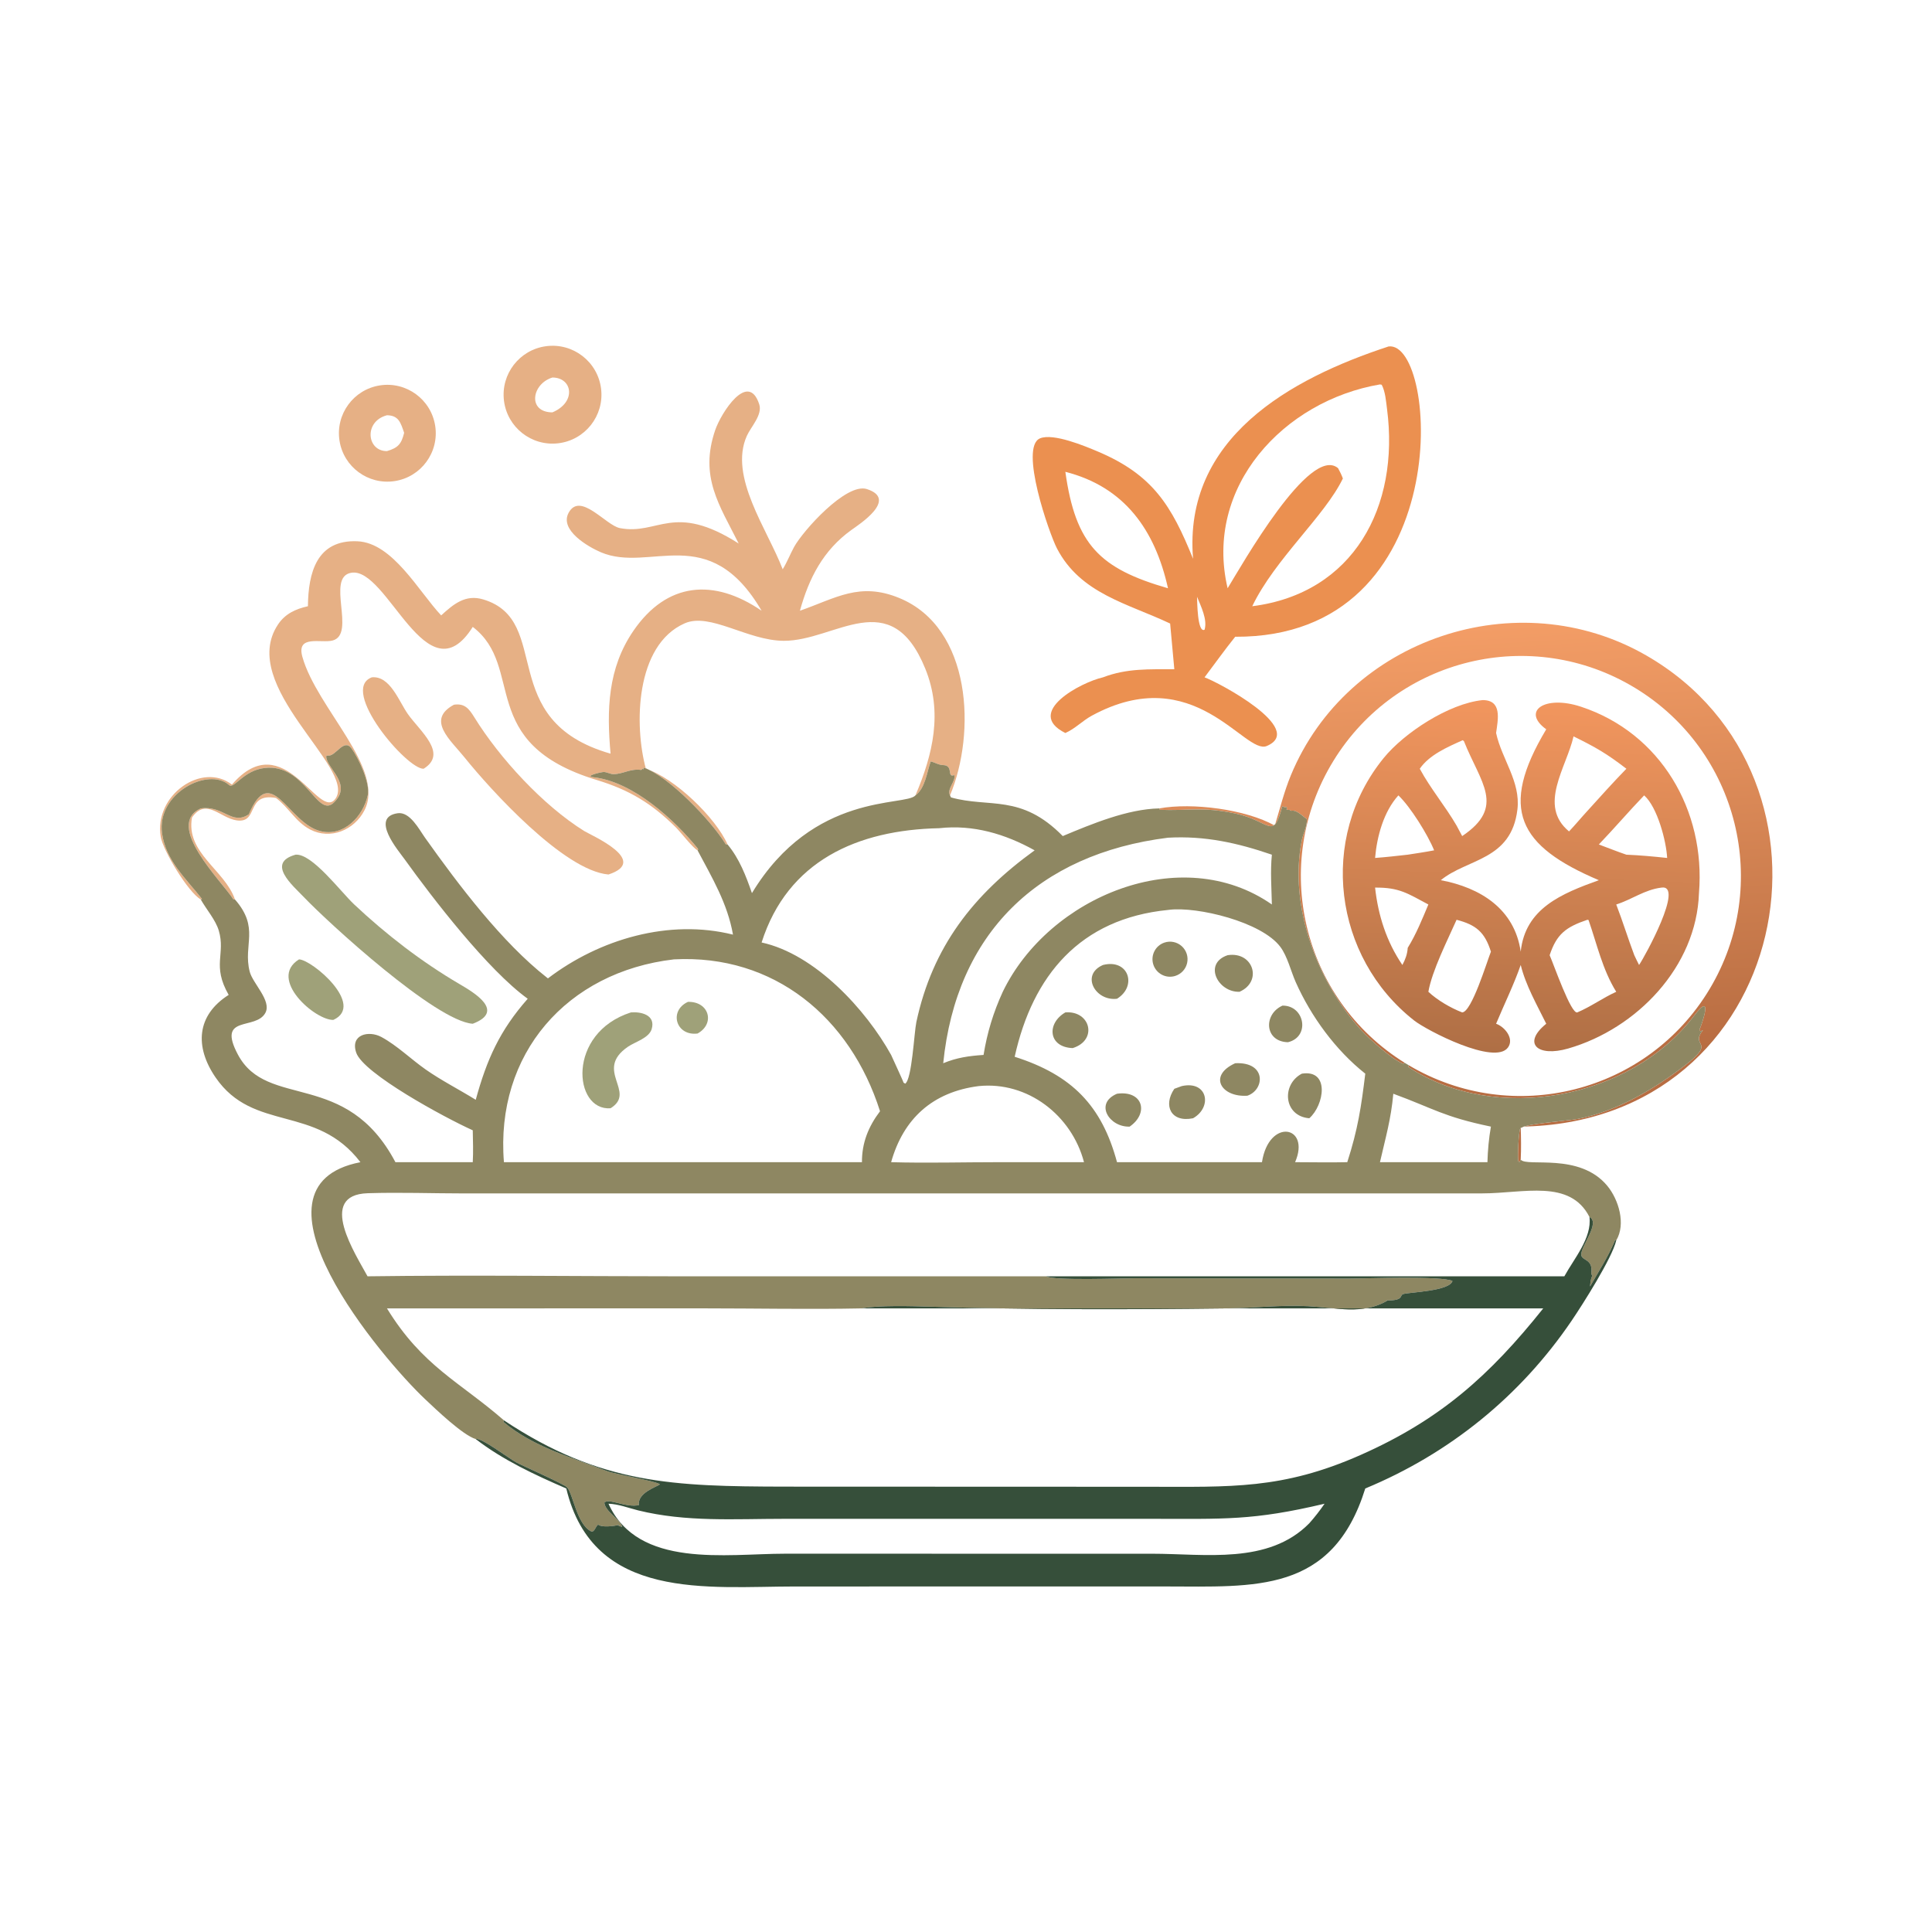 <?xml version="1.0" encoding="utf-8" ?>
<svg xmlns="http://www.w3.org/2000/svg" xmlns:xlink="http://www.w3.org/1999/xlink" width="1024" height="1024">
	<path fill="#E6B085" transform="scale(2 2)" d="M147.893 117.48C140.824 118.286 134.426 113.244 133.557 106.182C132.688 99.12 137.673 92.677 144.727 91.745C151.87 90.802 158.413 95.864 159.293 103.015C160.173 110.167 155.053 116.664 147.893 117.48ZM146.384 100.047C140.888 101.74 139.73 109.24 146.384 109.284C152.798 106.611 151.758 100.052 146.384 100.047Z"/>
	<path fill="#EB9050" transform="scale(2 2)" d="M316.172 148.083C313.537 116.138 341.861 100.367 367.998 91.812C381.222 90.24 386.488 169.043 327.341 168.748C324.538 172.241 321.915 175.922 319.217 179.499C322.868 180.8 346.235 193.205 335.712 197.697C329.856 200.197 316.572 174.84 289.315 189.677C286.858 191.014 284.913 193.12 282.33 194.255C271.328 188.791 286.573 180.772 292.309 179.499C298.667 177.069 304.554 177.382 311.207 177.359L310.099 165.245C298.859 159.911 286.355 157.376 280.098 145.325C278.053 141.385 270.056 118.491 275.613 116.171C279.138 114.699 287.628 118.26 290.943 119.663C305.505 125.825 310.461 133.951 316.172 148.083ZM365.705 101.875C340.255 106.197 318.988 128.992 325.332 155.895C329.005 149.924 347.125 117.76 354.604 124.073C355.085 124.971 355.527 125.844 355.876 126.803C351.075 136.754 337.876 148.146 331.858 160.658C358.714 157.247 370.96 134.281 367.577 108.38C367.316 106.38 367.127 103.762 366.165 101.963L365.705 101.875ZM282.33 125.037C285.037 144.37 291.431 150.682 309.531 155.895C306.099 140.462 298.02 129.025 282.33 125.037ZM317.225 158.145C317.278 159.366 317.298 167.782 319.217 166.898C320.038 164.209 318.259 160.684 317.225 158.145Z"/>
	<path fill="#E6B085" transform="scale(2 2)" d="M104.57 127.498C97.578 128.556 91.048 123.757 89.97 116.768C88.892 109.779 93.673 103.235 100.659 102.137C107.673 101.034 114.249 105.839 115.332 112.856C116.414 119.874 111.591 126.436 104.57 127.498ZM102.55 110.045C96.354 111.678 97.188 119.589 102.55 119.547C105.561 118.663 106.379 117.604 107.105 114.703C106.168 112.007 105.675 110.102 102.55 110.045Z"/>
	<path fill="#E6B085" transform="scale(2 2)" d="M242.6 210.785C247.235 199.917 249.903 188.761 245.21 177.208C236.05 154.659 221.346 169.917 207.658 169.82C198.046 169.751 188.164 162.235 181.44 165.195C168.334 170.965 168.035 192.269 171.163 203.725C178.702 206.139 189.589 216.551 192.812 223.793L192.317 223.733L192.187 223.52C188.464 217.528 177.332 205.779 170.61 203.424L170.523 203.97L170.412 203.657L169.929 204.043C167.065 203.635 165.23 205.099 162.623 205.166C161.843 205.185 160.874 204.635 160.057 204.584C159.547 204.553 154.503 205.671 157.332 205.989C167.795 207.167 178.723 217.227 184.978 224.93L184.978 225.263L184.861 225.348C183.579 224.707 180.425 220.572 179.123 219.28C172.726 212.935 166.839 209.352 158.144 206.707C126.008 196.93 139.342 176.879 125.286 166.136C113.126 185.448 102.725 150.146 93.078 151.788C86.259 152.949 94.462 168.052 88.155 169.738C85.137 170.545 78.466 168.107 80.135 174.074C83.95 187.713 102.238 203.694 96.571 214.763C93.896 219.985 87.556 222.636 82.186 219.824C78.305 217.793 76.497 213.95 73.122 211.463C65.012 210.032 68.675 218.239 62.74 217.414C58.341 216.802 54.642 211.262 50.881 216.652C49.176 226.045 59.568 230.51 62.261 238.36L61.819 238.296C58.797 233.583 43.5 218.685 53.199 214.235C59.302 213.408 61.383 218.816 65.939 215.8C71.84 201.865 76.297 218.088 84.902 220.256C91.147 221.829 96.227 216.328 97.459 210.755C98.169 207.545 94.984 200.857 93.156 198.343C91.08 195.487 88.876 200.69 86.867 200.217L86.457 200.359C86.355 203.587 93.623 207.729 88.466 212.703C84.008 217.002 80.877 202.259 70.127 203.521C64.478 204.185 62.001 209.192 60.722 208.053C55.255 203.187 41.428 210.198 42.95 220.874C43.983 228.111 49.199 232.714 53.543 238.243L53.199 238.36C49.869 236.483 43.209 225.417 42.598 221.763C40.757 210.752 53.508 201.804 61.464 207.927C75.341 191.832 84.617 218.218 88.987 211.523C94.269 203.432 62.887 181.751 73.662 165.514C75.569 162.64 78.353 161.386 81.6 160.658C81.704 151.871 83.864 142.974 94.724 143.443C104.09 143.847 110.988 156.8 116.915 163.085C120.199 160.096 123.338 157.43 128.075 158.857C146.744 164.481 131.044 190.914 161.805 199.731C160.768 188.155 161.024 177.147 167.864 167.17C176.721 154.25 189.16 153.177 201.833 161.853C187.831 137.89 172.322 151.951 159.228 146.353C155.927 144.942 148.176 140.503 150.703 135.873C153.775 130.242 160.558 139.239 164.281 139.954C174.444 141.908 178.47 133.005 195.761 144.04C190.662 133.871 185.305 126.356 189.529 113.997C191.094 109.419 198.264 98.163 201.204 107.135C202.121 109.936 199.013 113.074 197.924 115.503C193.071 126.326 203.351 140.221 207.422 150.864C208.572 149.009 209.379 146.913 210.421 144.991C212.725 140.745 224.243 127.838 229.737 129.613C238.078 132.307 227.67 138.98 225.633 140.445C218.18 145.807 214.391 153.154 211.989 161.853C221.595 158.484 227.795 154.18 238.267 158.458C257.598 166.357 258.662 194.324 251.766 210.785C250.84 209.044 253.377 207.079 252.884 205.404C250.851 206.194 252.791 202.872 249.992 202.759C248.583 202.702 247.926 202.093 246.648 201.792C245.624 204.639 245.211 208.889 242.6 210.785Z"/>
	<defs>
		<linearGradient id="gradient_0" gradientUnits="userSpaceOnUse" x1="408.13" y1="280.136" x2="401.121" y2="165.468">
			<stop offset="0" stop-color="#B86D42"/>
			<stop offset="1" stop-color="#F39D66"/>
		</linearGradient>
	</defs>
	<path fill="url(#gradient_0)" transform="scale(2 2)" d="M307.228 214.235C315.987 212.635 330.129 214.479 337.839 218.787C339.198 214.317 340.296 209.813 342.084 205.482C357.07 169.18 402.138 154.044 436.286 173.703C492.732 206.198 475.035 297.647 403.005 298.566C403.087 301.458 403.158 304.423 403.005 307.312C402.823 307.509 402.79 307.706 402.713 307.955L402.375 307.785C402.124 306.567 402.462 299.939 402.873 299.079C403.469 297.835 415.391 297.071 418.209 296.511C428.637 294.441 438.379 288.634 446.674 282.234C455.036 275.783 447.735 277.499 451.289 273.009L450.713 273.292L450.379 273.131L450.406 272.782C450.595 272.55 454.531 261.875 448.885 269.274C432.034 291.359 396.391 297.997 373.246 282.78L373.35 282.314C400.954 298.655 436.575 289.626 453.062 262.108C469.549 234.591 460.709 198.923 433.279 182.291C405.849 165.658 370.135 174.309 353.358 201.651C336.58 228.992 345.042 264.751 372.294 281.674L371.885 281.9C368.924 280.851 362.713 275.173 360.691 272.945C349.047 260.115 341.49 240.095 345.001 222.617C345.334 220.96 346.532 218.68 346.304 217.04C345.07 216.243 343.64 214.51 342.104 214.876L341.74 214.619C341.142 214.631 341.415 214.693 340.915 214.464L341.077 214.125L340.936 213.88C340.389 214.02 340.314 213.87 339.816 213.649C337.358 222.99 336.711 217.569 327.323 215.574C318.607 213.722 314.727 214.925 307.372 214.603L307.228 214.235Z"/>
	<path fill="#E6B085" transform="scale(2 2)" d="M112.267 203.725C107.867 203.937 89.824 182.767 98.535 179.499C103.36 179.011 105.711 185.851 108.081 189.221C111.281 193.771 118.808 199.664 112.267 203.725Z"/>
	<defs>
		<linearGradient id="gradient_1" gradientUnits="userSpaceOnUse" x1="401.202" y1="278.456" x2="404.871" y2="185.698">
			<stop offset="0" stop-color="#AF6F45"/>
			<stop offset="1" stop-color="#F2965E"/>
		</linearGradient>
	</defs>
	<path fill="url(#gradient_1)" transform="scale(2 2)" d="M396.481 271.303C398.769 272.109 401.34 275.222 399.634 277.591C396.152 282.43 378.104 273.07 374.758 270.439C353.36 253.621 349.372 222.158 366.693 200.881C372.122 194.211 383.915 186.461 392.902 185.533C398.111 185.513 396.994 190.606 396.481 194.255C397.984 201.198 403.008 207.115 402.133 214.497C400.523 228.067 388.852 227.482 381.83 233.259C392.379 235.245 401.384 240.913 403.005 252.2C404.19 240.712 413.888 236.8 423.708 233.259C402.425 224.219 397.092 214.446 409.77 193.273C403.134 188.479 409.326 184.108 418.964 187.281C440.049 194.224 452.056 214.752 450.244 236.687C449.594 256.235 433.738 272.625 415.592 277.866C407.434 280.223 403.331 276.511 409.77 271.303C407.318 266.331 404.327 261.125 403.005 255.729C401.193 260.944 398.612 266.186 396.481 271.303ZM417.004 195.146C415.146 203.373 407.484 213.466 415.812 220.332C417.489 218.567 419.025 216.691 420.673 214.906C424.086 211.151 427.464 207.354 431.011 203.725C425.761 199.692 422.953 198.076 417.004 195.146ZM387.493 196.23C383.577 197.973 378.754 200.075 376.256 203.725C379.077 208.977 383.012 213.618 386.009 218.787L387.493 221.569C399.114 213.763 392.335 207.443 387.951 196.4L387.622 196.156L387.493 196.23ZM370.583 210.785C366.67 215.121 364.905 221.655 364.411 227.368C367.303 227.155 370.181 226.826 373.062 226.501C375.396 226.135 377.739 225.798 380.058 225.348C378.429 221.286 373.744 213.747 370.583 210.785ZM435.716 210.785C431.628 215.042 427.796 219.532 423.708 223.793C426.135 224.697 428.56 225.669 431.011 226.501C434.654 226.657 438.194 226.978 441.814 227.368C441.575 222.841 439.201 213.847 435.716 210.785ZM440.318 235.222C435.808 235.778 432.543 238.355 428.32 239.698C430.037 244.144 431.426 248.692 433.104 253.137C433.518 254.005 433.923 254.878 434.368 255.729C435.93 253.473 446.402 234.349 440.318 235.222ZM364.411 235.222C365.225 242.61 367.447 249.568 371.646 255.729C372.45 254.199 372.937 252.938 373.062 251.188C375.308 247.552 376.882 243.627 378.533 239.698C373.061 236.796 370.869 235.158 364.411 235.222ZM386.009 243.75C383.634 249.115 379.508 257.228 378.533 262.835C380.928 265.066 384.432 267.118 387.493 268.298C389.998 268.228 394.04 254.886 395.108 252.2C393.469 246.955 391.099 245.081 386.009 243.75ZM420.673 243.75C414.977 245.678 412.523 247.539 410.673 253.137C411.806 255.707 416.334 268.791 417.995 268.298C421.622 266.768 424.754 264.449 428.32 262.835C424.667 256.958 423.227 250.258 420.979 243.814L420.673 243.75Z"/>
	<path fill="#E6B085" transform="scale(2 2)" d="M161.255 231.753C149.446 230.754 129.956 209.252 123.109 200.732C119.432 196.157 112.846 190.789 120.291 186.759C123.139 186.336 124.287 187.801 125.703 190.092C132.393 200.918 143.912 213.438 154.806 220.223C156.599 221.341 172.333 228.108 161.255 231.753Z"/>
	<path fill="#8E8762" transform="scale(2 2)" d="M242.6 210.785C245.211 208.889 245.624 204.639 246.648 201.792C247.926 202.093 248.583 202.702 249.992 202.759C252.791 202.872 250.851 206.194 252.884 205.404C253.377 207.079 250.84 209.044 251.766 210.785L252.013 211.321C262.182 214.19 270.558 210.275 281.643 221.569C289.332 218.355 298.829 214.393 307.228 214.235L307.372 214.603C314.727 214.925 318.607 213.722 327.323 215.574C336.711 217.569 337.358 222.99 339.816 213.649C340.314 213.87 340.389 214.02 340.936 213.88L341.077 214.125L340.915 214.464C341.415 214.693 341.142 214.631 341.74 214.619L342.104 214.876C343.64 214.51 345.07 216.243 346.304 217.04C346.532 218.68 345.334 220.96 345.001 222.617C341.49 240.095 349.047 260.115 360.691 272.945C362.713 275.173 368.924 280.851 371.885 281.9L372.294 281.674C372.644 281.891 372.996 282.104 373.35 282.314L373.246 282.78C396.391 297.997 432.034 291.359 448.885 269.274C454.531 261.875 450.595 272.55 450.406 272.782L450.379 273.131L450.713 273.292L451.289 273.009C447.735 277.499 455.036 275.783 446.674 282.234C438.379 288.634 428.637 294.441 418.209 296.511C415.391 297.071 403.469 297.835 402.873 299.079C402.462 299.939 402.124 306.567 402.375 307.785L402.713 307.955C402.79 307.706 402.823 307.509 403.005 307.312C404.612 309.384 418.562 305.324 425.952 314.259C428.938 317.869 430.937 324.365 428.32 328.724L428.002 328.673L427.834 329.074C426.034 333.302 423.639 336.959 421.385 340.93C421.455 339.911 421.547 339.05 421.946 338.108L421.69 337.484C422.281 333.602 419.274 334.141 419.059 332.647C418.74 330.437 424.259 324.047 421.22 322.506C416.056 312.4 403.781 316.252 392.836 316.26L123.126 316.27C114.608 316.27 105.955 315.943 97.452 316.217C83.872 316.654 94.305 332.475 97.401 338.235C125.049 337.863 152.758 338.237 180.414 338.236L277.28 338.235C279.052 339.439 297.567 338.758 300.625 338.753L357.625 338.834C362.077 338.828 382.011 338.074 384.92 339.474C384.171 342.159 373.7 342.434 371.935 342.923C370.729 343.258 372.321 344.678 367.345 344.639L367.604 344.726C361.044 348.487 354.243 346.557 346.658 346.152C339.408 345.765 332.364 346.65 325.168 346.737C298.843 347.054 272.485 347.11 246.184 346.271C241.887 346.134 232.592 345.86 228.426 346.737C214.522 347.019 200.556 346.731 186.645 346.73L102.55 346.737C111.97 362.111 121.881 366.227 133.547 376.405L133.438 376.837C141.139 383.381 151.498 386.236 160.755 389.823C163.099 390.731 173.799 392.483 174.896 393.371C173.886 394.096 168.917 395.614 169.309 398.863C165.979 399.655 161.128 396.886 160.161 398.243C160.427 400.664 164.265 402.473 164.899 404.633L164.167 404.442L164.188 404.443L163.976 404.37L163.989 404.124C162.615 404.459 159.467 404.857 158.496 404.023C157.815 404.568 157.488 406.238 156.606 405.799C152.87 403.94 151.861 395.859 150.277 394.157C149.449 393.268 139.115 388.737 136.836 387.551C135.115 386.655 127.32 380.766 126.077 381.372C122.597 380.301 115.537 373.503 112.704 370.841C101.377 360.201 62.568 314.389 95.516 307.991C83.728 292.562 67.165 300.172 57.13 285.534C51.533 277.37 52.092 269.048 60.6 263.655C56.1 255.807 59.825 252.874 57.984 246.628C57.148 243.791 54.659 240.969 53.199 238.36L53.543 238.243C49.199 232.714 43.983 228.111 42.95 220.874C41.428 210.198 55.255 203.187 60.722 208.053C62.001 209.192 64.478 204.185 70.127 203.521C80.877 202.259 84.008 217.002 88.466 212.703C93.623 207.729 86.355 203.587 86.457 200.359L86.867 200.217C88.876 200.69 91.08 195.487 93.156 198.343C94.984 200.857 98.169 207.545 97.459 210.755C96.227 216.328 91.147 221.829 84.902 220.256C76.297 218.088 71.84 201.865 65.939 215.8C61.383 218.816 59.302 213.408 53.199 214.235C43.5 218.685 58.797 233.583 61.819 238.296L62.261 238.36C68.914 245.986 64.357 250.283 66.167 257.47C66.962 260.626 72.036 265.198 70.334 268.405C67.801 273.18 57.35 268.762 63.047 279.475C70.832 294.116 91.725 283.262 104.79 307.991L125.286 307.991C125.453 305.191 125.33 302.346 125.286 299.541C117.861 296.199 96.287 284.51 94.4 278.962C92.756 274.129 97.74 273.015 101.068 274.813C105.225 277.06 108.93 280.711 112.826 283.439C117.019 286.375 121.72 288.753 126.077 291.457C129.003 280.784 132.412 273.117 139.851 264.68C129.281 257.048 114.644 238.051 107.195 227.671C105.583 225.424 98.005 216.6 105.375 215.516C108.632 215.037 111.077 219.812 112.624 221.989C121.559 234.566 133.07 249.78 144.94 259.072L145.21 259.282C158.892 248.861 177.314 243.462 194.25 247.686C192.794 239.41 188.729 232.648 184.861 225.348L184.978 225.263L184.978 224.93C178.723 217.227 167.795 207.167 157.332 205.989C154.503 205.671 159.547 204.553 160.057 204.584C160.874 204.635 161.843 205.185 162.623 205.166C165.23 205.099 167.065 203.635 169.929 204.043L170.412 203.657L170.523 203.97L170.61 203.424C177.332 205.779 188.464 217.528 192.187 223.52L192.317 223.733L192.812 223.793C195.932 227.53 197.699 232.139 199.271 236.687C215.572 209.732 240.032 213.777 242.6 210.785ZM248.908 219.482C227.27 219.937 208.74 228.094 201.833 249.767C216.001 252.842 229.497 267.55 236.157 279.568C236.6 280.613 239.353 286.445 239.438 286.899L239.889 287.188C241.686 285.99 242.257 273.599 242.843 270.864C247.122 250.885 257.938 237.1 274.189 225.348C266.417 221.016 257.915 218.476 248.908 219.482ZM309.531 221.999C275.013 226.315 253.425 247.432 249.963 281.767C253.551 280.278 256.796 279.822 260.653 279.568C261.606 273.676 263.246 268.27 265.745 262.835C277.957 237.556 313.133 223.004 337.059 239.698C336.964 235.28 336.624 230.915 337.059 226.501C327.896 223.359 319.309 221.456 309.531 221.999ZM309.531 241.148C286.214 243.456 273.66 258.536 268.901 280.055C284.116 284.893 292.006 293.055 296.02 307.991L330.563 307.991L334.434 307.991C336.253 296.198 347.415 298.272 343.214 307.991C347.816 307.994 352.44 308.097 357.04 307.991C359.861 299.245 360.732 293.356 361.813 284.532C353.968 278.332 347.441 269.387 343.386 260.29C342.095 257.394 341.189 253.443 339.295 250.919C334.324 244.289 317.287 240.194 309.842 241.107L309.531 241.148ZM178.593 254.244C150.231 257.546 131.214 279.283 133.547 307.991L187.937 307.991L228.426 307.991C228.395 302.875 230.134 298.556 233.215 294.488C225.34 269.665 205.141 252.826 178.593 254.244ZM259.34 287.829C247.177 289.389 239.41 296.437 236.157 307.991C245.619 308.262 255.154 307.988 264.625 307.991L287.271 307.991C284.027 295.606 272.349 286.487 259.34 287.829ZM369.24 289.851C368.632 296.656 367.184 301.497 365.705 307.991L391.261 307.991L394.185 307.991C394.276 304.813 394.555 301.698 395.108 298.566C382.435 295.929 380.015 293.804 369.24 289.851Z"/>
	<path fill="#9FA179" transform="scale(2 2)" d="M125.286 271.303C115.551 270.676 87.01 244.54 80.515 237.732C77.586 234.661 70.453 228.696 78.325 226.501C82.675 226.109 90.249 236.281 93.825 239.648C102.268 247.596 111.703 254.888 121.73 260.762C125.568 263.01 134.036 267.972 125.286 271.303Z"/>
	<path fill="#8E8762" transform="scale(2 2)" d="M311.408 258.645C308.981 259.378 306.414 258.029 305.64 255.614C304.867 253.199 306.173 250.61 308.574 249.797C310.164 249.258 311.921 249.619 313.17 250.74C314.419 251.862 314.966 253.569 314.6 255.208C314.235 256.846 313.015 258.16 311.408 258.645Z"/>
	<path fill="#8E8762" transform="scale(2 2)" d="M328.477 262.835C322.744 263.024 318.796 255.337 325.332 253.137C332.155 252.067 334.668 260.14 328.477 262.835Z"/>
	<path fill="#9FA179" transform="scale(2 2)" d="M88.346 270.284C83.565 270.45 70.882 259.44 79.245 254.244C82.711 254.345 96.874 266.365 88.346 270.284Z"/>
	<path fill="#8E8762" transform="scale(2 2)" d="M296.02 264.68C290.269 265.384 286.292 258.32 292.309 255.729C299.092 254.016 301.441 261.337 296.02 264.68Z"/>
	<path fill="#9FA179" transform="scale(2 2)" d="M184.861 273.893C179.143 274.628 177.164 267.88 182.311 265.506C187.924 265.352 189.591 271.286 184.861 273.893Z"/>
	<path fill="#8E8762" transform="scale(2 2)" d="M341.318 276.202C335.053 276.04 334.788 268.763 339.871 266.499C345.768 266.421 347.285 274.773 341.318 276.202Z"/>
	<path fill="#9FA179" transform="scale(2 2)" d="M161.805 293.701C151.949 294.464 150.106 273.774 167.203 268.298C169.848 268.077 173.788 268.943 172.715 272.673C172.015 275.11 168.318 276.082 166.389 277.412C157.296 283.684 168.823 289.339 161.805 293.701Z"/>
	<path fill="#8E8762" transform="scale(2 2)" d="M284.271 277.757C277.718 277.505 277.362 271.159 282.33 268.298C288.984 267.758 291 275.671 284.271 277.757Z"/>
	<path fill="#8E8762" transform="scale(2 2)" d="M330.563 290.375C323.666 290.848 320.062 285.069 327.341 281.767C335.685 281.346 335.174 288.823 330.563 290.375Z"/>
	<path fill="#8E8762" transform="scale(2 2)" d="M346.974 296.351C340.151 295.789 339.533 287.403 345 284.532C352.498 283.353 350.918 292.922 346.974 296.351Z"/>
	<path fill="#8E8762" transform="scale(2 2)" d="M311.207 288.545L313.161 287.829C320.038 286.277 321.375 293.403 316.172 296.351C310.322 297.557 308.168 292.991 311.207 288.545Z"/>
	<path fill="#8E8762" transform="scale(2 2)" d="M299.368 298.566C293.98 298.764 289.934 292.408 296.02 289.851C302.887 288.9 304.543 295.004 299.368 298.566Z"/>
	<path fill="#364F3A" transform="scale(2 2)" d="M421.22 322.506C424.259 324.047 418.74 330.437 419.059 332.647C419.274 334.141 422.281 333.602 421.69 337.484L421.946 338.108C421.547 339.05 421.455 339.911 421.385 340.93C423.639 336.959 426.034 333.302 427.834 329.074L428.002 328.673L428.32 328.724C427.257 333.343 419.489 345.598 416.486 350.017C402.877 370.047 384.073 385.239 361.813 394.462C353.099 422.415 332.511 420.438 308.815 420.429L210.755 420.435C187.721 420.435 157.196 424.406 150.073 394.462C141.764 390.87 133.289 386.933 126.077 381.372C127.32 380.766 135.115 386.655 136.836 387.551C139.115 388.737 149.449 393.268 150.277 394.157C151.861 395.859 152.87 403.94 156.606 405.799C157.488 406.238 157.815 404.568 158.496 404.023C159.467 404.857 162.615 404.459 163.989 404.124L163.976 404.37L164.188 404.443L164.167 404.442L164.899 404.633C164.265 402.473 160.427 400.664 160.161 398.243C161.128 396.886 165.979 399.655 169.309 398.863C168.917 395.614 173.886 394.096 174.896 393.371C173.799 392.483 163.099 390.731 160.755 389.823C151.498 386.236 141.139 383.381 133.438 376.837L133.547 376.405C159.185 393.442 178.779 393.892 207.728 393.973L304.238 394.008C326.14 394.021 339.821 394.764 360.55 385.592C381.595 376.281 394.718 364.603 408.976 346.737L228.426 346.737C232.592 345.86 241.887 346.134 246.184 346.271C272.485 347.11 298.843 347.054 325.168 346.737C332.364 346.65 339.408 345.765 346.658 346.152C354.243 346.557 361.044 348.487 367.604 344.726L367.345 344.639C372.321 344.678 370.729 343.258 371.935 342.923C373.7 342.434 384.171 342.159 384.92 339.474C382.011 338.074 362.077 338.828 357.625 338.834L300.625 338.753C297.567 338.758 279.052 339.439 277.28 338.235L414.569 338.235C417.117 333.565 421.922 328.045 421.22 322.506ZM161.255 398.501C169.073 415.766 192.482 411.748 207.978 411.747L305.349 411.755C319.343 411.755 336.15 414.683 346.974 403.687C348.435 402.042 349.779 400.316 351.024 398.501C331.991 403.012 324.444 402.513 304.81 402.501L207.717 402.503C194.707 402.503 181.861 403.413 169.127 400.27C166.612 399.65 163.848 398.573 161.255 398.501Z"/>
</svg>
